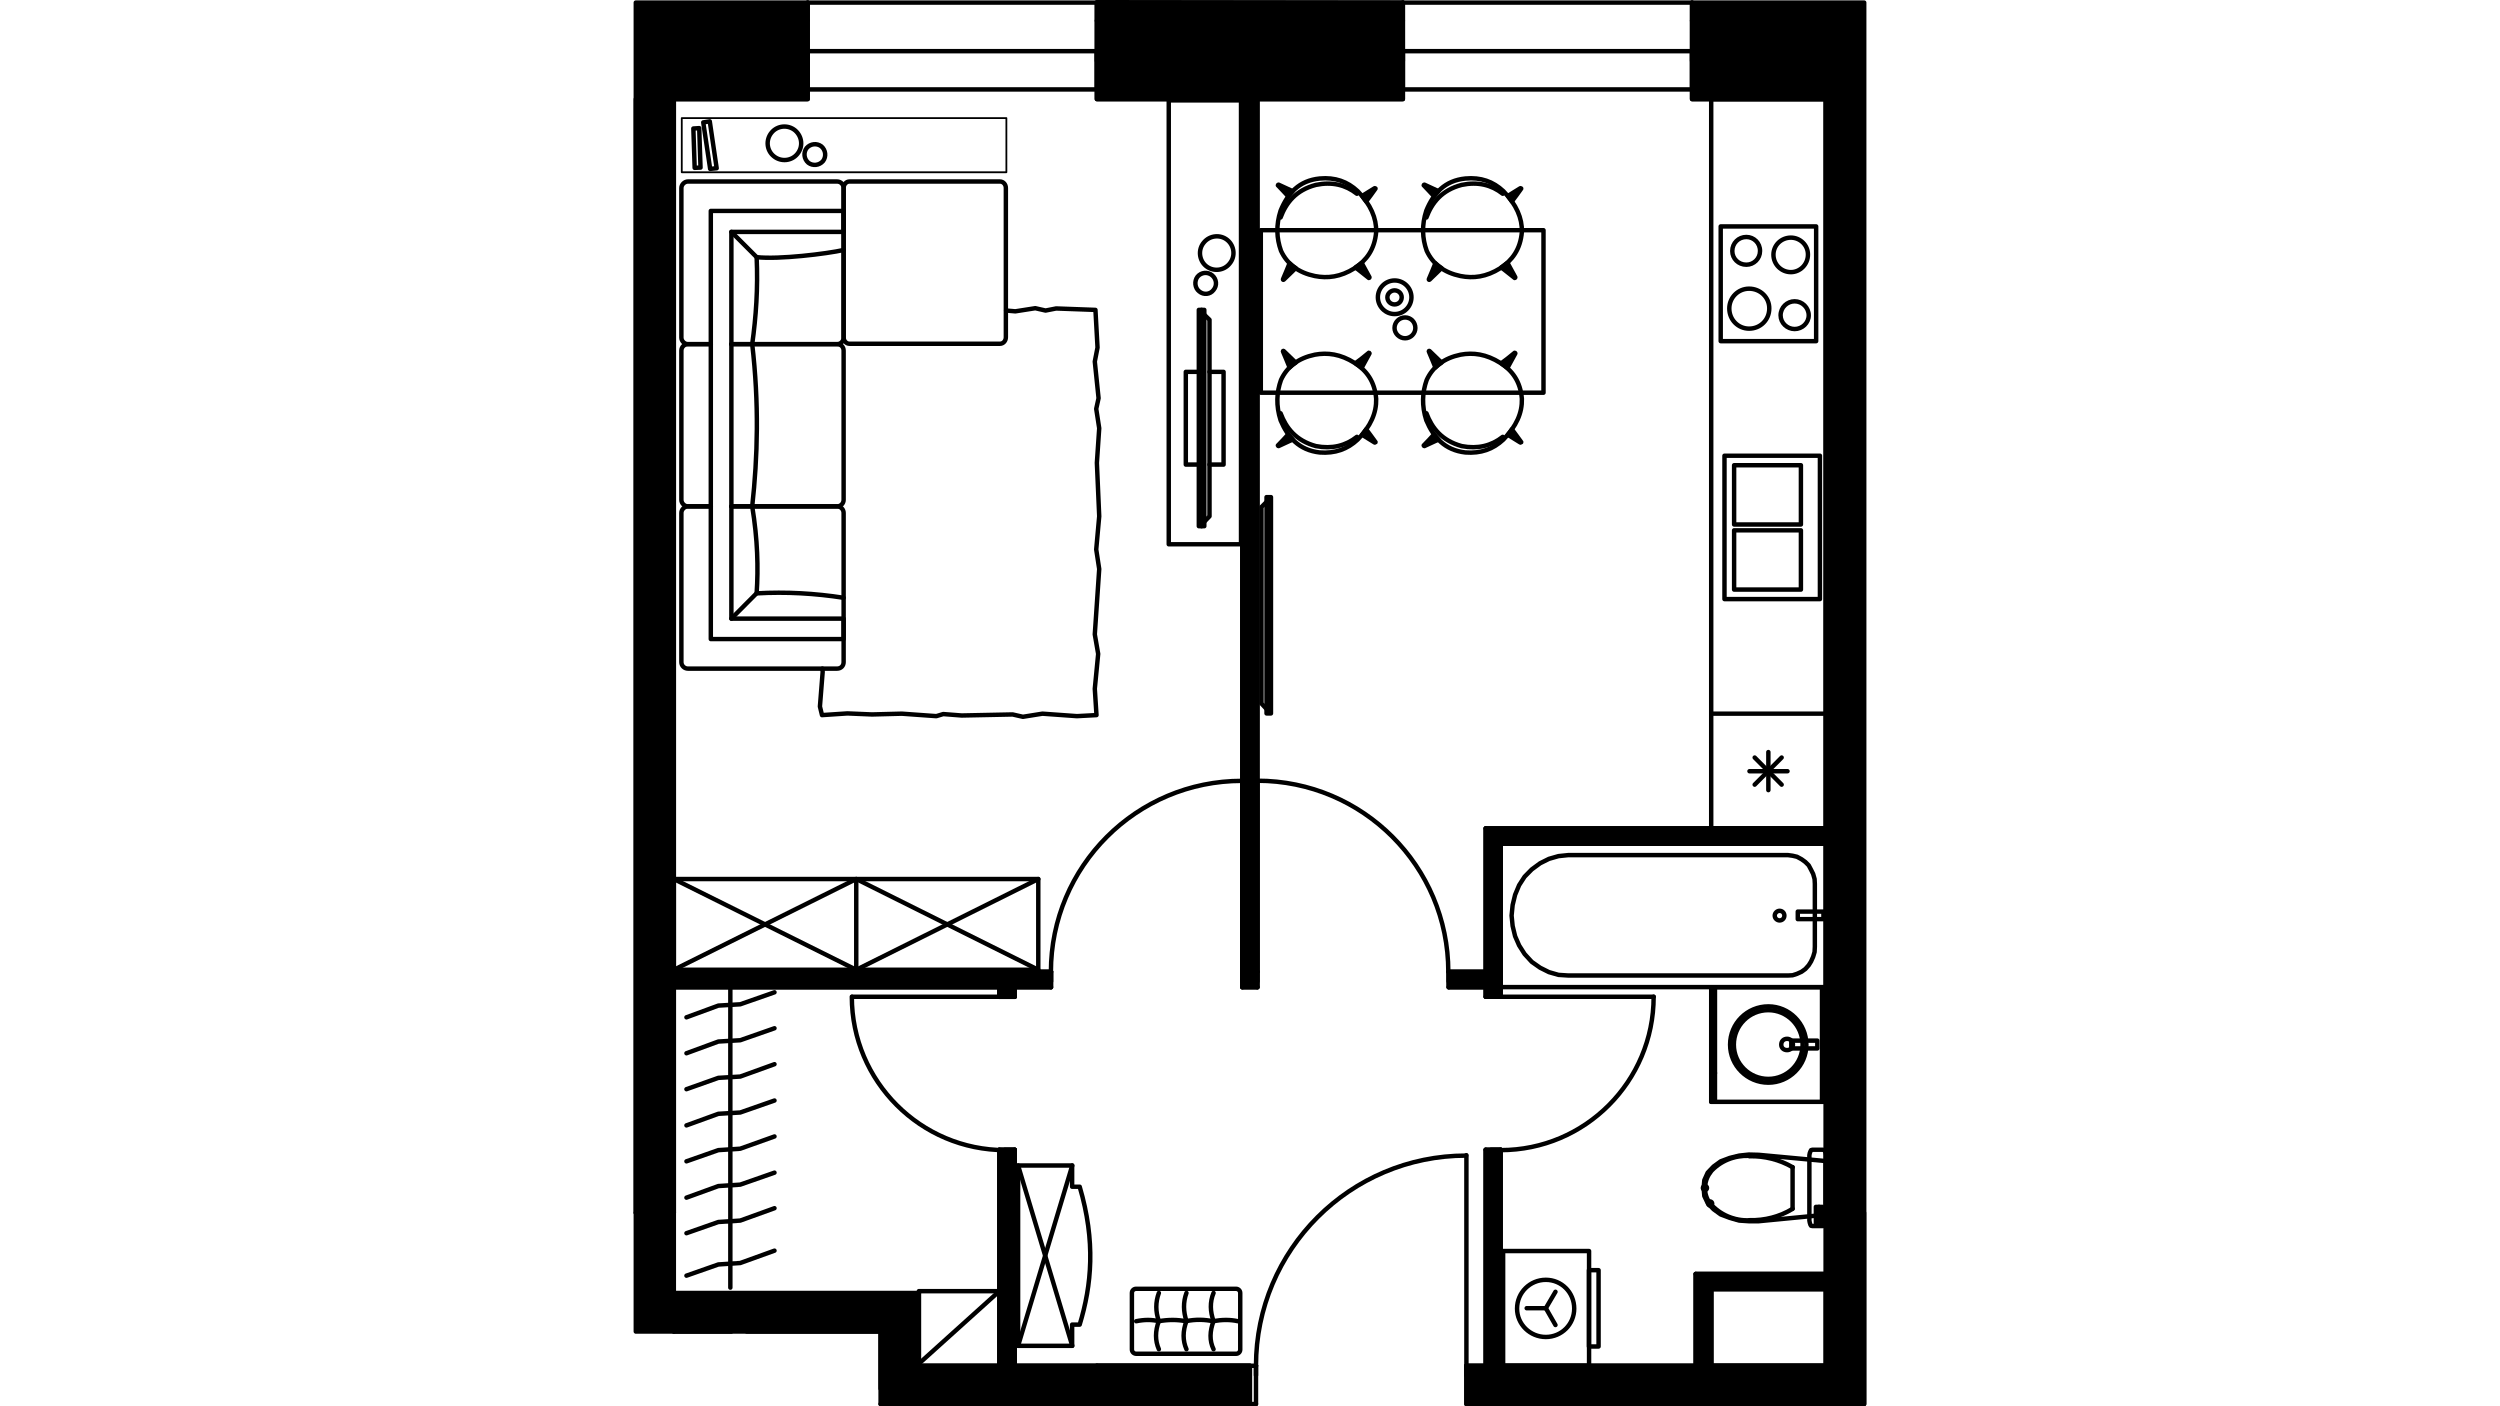 <?xml version="1.0" encoding="utf-8"?>
<!-- Generator: Adobe Illustrator 22.0.1, SVG Export Plug-In . SVG Version: 6.00 Build 0)  -->
<svg version="1.1" id="Слой_1" xmlns="http://www.w3.org/2000/svg" xmlns:xlink="http://www.w3.org/1999/xlink" x="0px" y="0px"
	 viewBox="0 0 1920 1080" style="enable-background:new 0 0 1920 1080;" xml:space="preserve">
<style type="text/css">
	.st0{fill:none;stroke:#000000;stroke-width:3.414;stroke-linecap:round;stroke-linejoin:round;stroke-miterlimit:22.926;}
	.st1{fill:none;stroke:#000000;stroke-width:3.414;stroke-linejoin:round;stroke-miterlimit:22.926;}
	.st2{fill:none;stroke:#000000;stroke-width:2.518;stroke-linecap:round;stroke-linejoin:round;stroke-miterlimit:22.926;}
	.st3{fill:none;stroke:#000000;stroke-width:1.384;stroke-linecap:round;stroke-linejoin:round;stroke-miterlimit:22.926;}
	.st4{fill:none;}
</style>
<g>
	<polygon class="st0" points="1335.7,887.5 1328.4,889.3 1321.5,891.9 1316,895.9 1311.5,900.6 1308.9,906.4 1308.4,912.4 
		1308.9,918.5 1311.5,924 1316,928.7 1321.5,932.7 1328.4,935.3 1335.7,937.4 1343.1,937.9 1350.7,937.9 1402.2,932.9 1402.2,891.7 
		1350.7,886.9 1343.1,886.7 	"/>
	<path d="M1313.4,924.3h-1.6c0,0.8,0.8,1.6,1.6,1.6c0.8,0,1.6-0.8,1.6-1.6s-0.8-1.6-1.6-1.6c-0.8,0-1.6,0.8-1.6,1.6H1313.4z"/>
	<path class="st1" d="M1313.4,924.3h-1.6c0,0.8,0.8,1.6,1.6,1.6c0.8,0,1.6-0.8,1.6-1.6s-0.8-1.6-1.6-1.6c-0.8,0-1.6,0.8-1.6,1.6
		H1313.4z"/>
	<path d="M1343.6,936.9L1343.6,936.9z"/>
	<path class="st1" d="M1343.6,936.9L1343.6,936.9z"/>
	<path d="M1376.7,928.2L1376.7,928.2z"/>
	<path class="st1" d="M1376.7,928.2L1376.7,928.2z"/>
	<polyline class="st0" points="1376.7,928.2 1376.7,912.4 1376.7,896.4 	"/>
	<path d="M1343.6,887.7L1343.6,887.7z"/>
	<path class="st1" d="M1343.6,887.7L1343.6,887.7z"/>
	<path d="M1313.4,900.4L1313.4,900.4z"/>
	<path class="st1" d="M1313.4,900.4L1313.4,900.4z"/>
	<path d="M1309.4,912.4h-1.6c0,0.8,0.8,1.6,1.6,1.6c0.8,0,1.6-0.8,1.6-1.6c0-1.1-0.8-1.6-1.6-1.6c-0.8,0-1.6,0.5-1.6,1.6H1309.4z"/>
	<path class="st1" d="M1309.4,912.4h-1.6c0,0.8,0.8,1.6,1.6,1.6c0.8,0,1.6-0.8,1.6-1.6c0-1.1-0.8-1.6-1.6-1.6
		c-0.8,0-1.6,0.5-1.6,1.6H1309.4z"/>
	<path class="st0" d="M1309.4,912.4c0,4.2,1.3,8.4,3.9,11.8"/>
	<path class="st0" d="M1313.4,924.3c7.6,8.7,18.7,13.4,30.2,12.9"/>
	<path class="st0" d="M1343.6,937.1c11.6,0.3,23.1-2.6,33.1-8.7"/>
	<path class="st0" d="M1376.7,896.4c-10-5.8-21.6-8.7-33.1-8.4"/>
	<path class="st0" d="M1343.6,887.7c-11.6-0.5-22.6,3.9-30.2,12.6"/>
	<path class="st0" d="M1313.4,900.6c-2.6,3.4-3.9,7.6-3.9,11.8"/>
	<polygon class="st0" points="1389.6,937.4 1389.9,939 1390.4,940.6 1390.9,941.4 1392,941.6 1399.9,941.6 1400.9,941.4 
		1401.7,940.6 1402,939 1402.2,937.4 1402.2,887.2 1402,885.6 1401.7,884.3 1400.9,883.3 1399.9,883 1392,883 1390.9,883.3 
		1390.4,884.3 1389.9,885.6 1389.6,887.2 	"/>
	<rect x="1394.6" y="926.9" class="st0" width="5" height="13.4"/>
	<line class="st0" x1="1397" y1="926.9" x2="1397" y2="940.3"/>
	<rect x="1152.5" y="648" class="st0" width="249.7" height="110.1"/>
	<polygon class="st0" points="1373,749.2 1376.7,749 1380.1,747.9 1383.6,746.3 1386.5,744.2 1389.1,741.3 1390.9,738.4 
		1392.5,734.8 1393.6,731.1 1393.8,727.1 1393.8,678.8 1393.6,675.1 1392.5,671.2 1390.9,668 1389.1,664.6 1386.5,662 1383.6,659.9 
		1380.1,658 1376.7,657.2 1373,656.7 1204.6,656.7 1196.9,657.5 1189.6,659.6 1182.8,663 1176.4,667.7 1170.9,673.3 1166.7,679.8 
		1163.6,687.2 1161.7,695.1 1160.9,703.2 1161.7,711.1 1163.6,719 1166.7,726.1 1170.9,732.7 1176.4,738.7 1182.8,743.2 
		1189.6,746.6 1196.9,748.7 1204.6,749.2 	"/>
	<path class="st0" d="M1366.7,699.5c-1.8,0-3.7,1.6-3.7,3.7c0,2.1,1.8,3.7,3.7,3.7c2.1,0,3.7-1.6,3.7-3.7
		C1370.4,701.1,1368.8,699.5,1366.7,699.5"/>
	<rect x="1380.7" y="700.1" class="st0" width="19.7" height="5.8"/>
	<line class="st0" x1="1314.2" y1="758.2" x2="1314.2" y2="846.2"/>
	<polyline class="st0" points="1314.2,758.2 1402.2,758.2 1402.2,846.2 1314.2,846.2 	"/>
	<line class="st0" x1="1399.3" y1="758.2" x2="1399.3" y2="846.2"/>
	<path class="st0" d="M1358.1,772.9c-16.3,0-29.4,13.1-29.4,29.4c0,16,13.1,29.2,29.4,29.2c16,0,29.2-13.1,29.2-29.2
		C1387.2,786,1374.1,772.9,1358.1,772.9"/>
	<path class="st0" d="M1358.1,775.8c-14.7,0-26.5,11.8-26.5,26.5c0,14.5,11.8,26.3,26.5,26.3c14.5,0,26.3-11.8,26.3-26.3
		C1384.4,787.6,1372.5,775.8,1358.1,775.8"/>
	<path class="st0" d="M1372.5,797.8c-2.6,0-4.5,1.8-4.5,4.5c0,2.4,1.8,4.2,4.5,4.2c2.4,0,4.5-1.8,4.5-4.2
		C1377,799.7,1374.9,797.8,1372.5,797.8"/>
	<rect x="1375.7" y="799.2" class="st0" width="20" height="6"/>
	<line class="st0" x1="1317.1" y1="758.2" x2="1317.1" y2="846.2"/>
	<line class="st0" x1="1314.2" y1="824.1" x2="1317.1" y2="824.1"/>
	<polygon class="st0" points="1314.2,548.1 1314.2,636.2 1402.2,636.2 1314.2,636.2 1314.2,76.1 1402.2,76.1 1402.2,636.2 
		1402.2,548.1 	"/>
	<rect x="1321.5" y="173.9" class="st0" width="73.3" height="88.1"/>
	<rect x="1324.4" y="350" class="st0" width="73.3" height="110.1"/>
	<line class="st0" x1="1358.1" y1="606.8" x2="1358.1" y2="577.6"/>
	<line class="st0" x1="1347.6" y1="602.6" x2="1368.3" y2="581.8"/>
	<line class="st0" x1="1343.6" y1="592.3" x2="1372.8" y2="592.3"/>
	<line class="st0" x1="1347.6" y1="581.8" x2="1368.3" y2="602.6"/>
	<rect x="1331.8" y="407.3" class="st0" width="51.3" height="45.5"/>
	<rect x="1331.8" y="357.3" class="st0" width="51.3" height="45.5"/>
	<path class="st0" d="M1378.3,231.4c-5.8,0-10.8,4.7-10.8,10.8c0,5.8,5,10.5,10.8,10.5s10.8-4.7,10.8-10.5
		C1389.1,236.2,1384.1,231.4,1378.3,231.4"/>
	<path class="st0" d="M1343.3,221.7c-8.4,0-15.2,6.8-15.2,15.2c0,8.7,6.8,15.5,15.2,15.5c8.7,0,15.5-6.8,15.5-15.5
		C1358.9,228.5,1352,221.7,1343.3,221.7"/>
	<path class="st0" d="M1375.4,182.5c-7.4,0-13.4,5.8-13.4,13.1c0,7.4,6,13.4,13.4,13.4c7.1,0,13.1-6,13.1-13.4
		C1388.6,188.3,1382.5,182.5,1375.4,182.5"/>
	<path class="st0" d="M1341.2,182c-6,0-10.8,4.7-10.8,10.8c0,5.8,4.7,10.5,10.8,10.5c5.8,0,10.5-4.7,10.5-10.5
		C1351.8,186.7,1347,182,1341.2,182"/>
	<rect x="1154.4" y="960.8" class="st0" width="66" height="88.1"/>
	<rect x="1220.3" y="975.5" class="st0" width="7.4" height="58.6"/>
	<polyline class="st0" points="1194.6,992.1 1187.2,1004.7 1172.5,1004.7 	"/>
	<line class="st0" x1="1187.2" y1="1004.7" x2="1194.6" y2="1017.6"/>
	<path class="st0" d="M1187.2,982.9c-12.1,0-22.1,9.7-22.1,22.1c0,12.1,10,21.8,22.1,21.8s21.8-9.7,21.8-21.8
		C1209,992.6,1199.3,982.9,1187.2,982.9"/>
	<path class="st0" d="M620.3,39.3V15.9V39.3z"/>
	<path class="st0" d="M842.4,39.3V15.9V39.3z"/>
	<path class="st0" d="M620.3,15.9V2V15.9z"/>
	<path class="st0" d="M842.4,15.9V2V15.9z"/>
	<polyline class="st0" points="620.3,39.3 620.3,46.7 620.3,68.7 	"/>
	<polyline class="st0" points="842.4,39.3 842.4,46.7 842.4,68.7 	"/>
	<line class="st0" x1="606.4" y1="39.3" x2="620.3" y2="39.3"/>
	<line class="st0" x1="606.4" y1="15.9" x2="606.4" y2="39.3"/>
	<line class="st0" x1="856.3" y1="39.3" x2="842.4" y2="39.3"/>
	<line class="st0" x1="856.3" y1="15.9" x2="856.3" y2="39.3"/>
	<path class="st0" d="M1077.4,39.3V15.9V39.3z"/>
	<path class="st0" d="M1299.5,39.3V15.9V39.3z"/>
	<path class="st0" d="M1077.4,15.9V2V15.9z"/>
	<path class="st0" d="M1299.5,15.9V2V15.9z"/>
	<polyline class="st0" points="1077.4,39.3 1077.4,46.7 1077.4,68.7 	"/>
	<polyline class="st0" points="1299.5,39.3 1299.5,46.7 1299.5,68.7 	"/>
	<line class="st0" x1="1063.4" y1="39.3" x2="1077.4" y2="39.3"/>
	<line class="st0" x1="1063.4" y1="15.9" x2="1063.4" y2="39.3"/>
	<line class="st0" x1="1313.4" y1="39.3" x2="1299.5" y2="39.3"/>
	<line class="st0" x1="1313.4" y1="15.9" x2="1313.4" y2="39.3"/>
	<line class="st2" x1="1431.7" y1="2" x2="1299.5" y2="2"/>
	<line class="st0" x1="1077.4" y1="2" x2="842.4" y2="2"/>
	<line class="st2" x1="620.3" y1="2" x2="488.3" y2="2"/>
	<line class="st0" x1="842.4" y1="2" x2="620.3" y2="2"/>
	<line class="st0" x1="842.4" y1="68.7" x2="620.3" y2="68.7"/>
	<polyline class="st0" points="842.4,39.3 731.5,39.3 620.3,39.3 	"/>
	<line class="st0" x1="842.4" y1="39.3" x2="842.4" y2="46.7"/>
	<line class="st0" x1="620.3" y1="39.3" x2="620.3" y2="46.7"/>
	<line class="st0" x1="1299.5" y1="2" x2="1077.4" y2="2"/>
	<line class="st0" x1="1299.5" y1="68.7" x2="1077.4" y2="68.7"/>
	<polyline class="st0" points="1299.5,39.3 1188.3,39.3 1077.4,39.3 	"/>
	<line class="st0" x1="1299.5" y1="39.3" x2="1299.5" y2="46.7"/>
	<line class="st0" x1="1077.4" y1="39.3" x2="1077.4" y2="46.7"/>
	<polyline class="st0" points="1126.2,1048.9 1126.2,1056.2 1126.2,1078.3 	"/>
	<polyline class="st0" points="964.6,1048.9 964.6,1056.2 964.6,1078.3 	"/>
	<line class="st0" x1="676.3" y1="1078.3" x2="964.6" y2="1078.3"/>
	<line class="st0" x1="1402.2" y1="1048.9" x2="1126.2" y2="1048.9"/>
	<line class="st0" x1="964.6" y1="1048.9" x2="705.7" y2="1048.9"/>
	<path class="st0" d="M1126,887.5c-89.1,0-161.4,72.3-161.4,161.4"/>
	<line class="st0" x1="1126.2" y1="1048.9" x2="1126.2" y2="887.2"/>
	<line class="st0" x1="964.6" y1="1048.9" x2="964.6" y2="1056.2"/>
	<line class="st0" x1="1126.2" y1="1048.9" x2="1126.2" y2="1056.2"/>
	<line class="st2" x1="561.7" y1="1022.6" x2="517.5" y2="1022.6"/>
	<line class="st0" x1="954.1" y1="76.1" x2="954.1" y2="746.3"/>
	<line class="st0" x1="965.7" y1="746.3" x2="965.7" y2="76.1"/>
	<polyline class="st0" points="1152.5,765.5 1145.2,765.5 1141,765.5 	"/>
	<polyline class="st0" points="1152.5,883 1145.2,883 1141,883 	"/>
	<line class="st0" x1="1152.5" y1="1048.9" x2="1152.5" y2="883"/>
	<line class="st0" x1="1152.5" y1="765.5" x2="1152.5" y2="648"/>
	<line class="st0" x1="1141" y1="636.2" x2="1141" y2="746.3"/>
	<line class="st0" x1="1141" y1="758.2" x2="1141" y2="765.5"/>
	<polyline class="st0" points="1141,883 1141,1048.9 1152.5,1048.9 	"/>
	<path class="st0" d="M1152.5,883.3c64.9,0,117.5-52.8,117.5-117.8"/>
	<line class="st0" x1="1152.5" y1="765.5" x2="1270" y2="765.5"/>
	<line class="st0" x1="1152.5" y1="883" x2="1145.2" y2="883"/>
	<line class="st0" x1="1152.5" y1="765.5" x2="1145.2" y2="765.5"/>
	<line class="st0" x1="1402.2" y1="978.4" x2="1302.3" y2="978.4"/>
	<polyline class="st0" points="1314.2,990 1402.2,990 1402.2,978.4 	"/>
	<polyline class="st0" points="1152.5,648 1402.2,648 1402.2,636.2 1141,636.2 	"/>
	<polyline class="st0" points="965.7,746.3 965.7,753.7 965.7,758.2 	"/>
	<polyline class="st0" points="1112.6,746.3 1112.6,753.7 1112.6,758.2 	"/>
	<polyline class="st0" points="954.1,746.3 954.1,753.7 954.1,758.2 	"/>
	<polyline class="st0" points="807.2,746.3 807.2,753.7 807.2,758.2 	"/>
	<line class="st0" x1="517.5" y1="758.2" x2="767.5" y2="758.2"/>
	<line class="st0" x1="779.3" y1="758.2" x2="807.2" y2="758.2"/>
	<line class="st0" x1="954.1" y1="758.2" x2="965.7" y2="758.2"/>
	<line class="st0" x1="1112.6" y1="758.2" x2="1141" y2="758.2"/>
	<line class="st0" x1="1141" y1="746.3" x2="1112.6" y2="746.3"/>
	<polyline class="st0" points="807.2,746.3 517.5,746.3 517.5,758.2 	"/>
	<path class="st0" d="M1112.3,746.3c0-81-65.7-146.7-146.7-146.7"/>
	<line class="st0" x1="965.7" y1="746.3" x2="965.7" y2="599.7"/>
	<line class="st0" x1="1112.6" y1="746.3" x2="1112.6" y2="753.7"/>
	<line class="st0" x1="965.7" y1="746.3" x2="965.7" y2="753.7"/>
	<path class="st0" d="M953.8,599.7c-81,0-146.7,65.7-146.7,146.7"/>
	<line class="st0" x1="954.1" y1="746.3" x2="954.1" y2="599.7"/>
	<line class="st0" x1="807.2" y1="746.3" x2="807.2" y2="753.7"/>
	<line class="st0" x1="954.1" y1="746.3" x2="954.1" y2="753.7"/>
	<polyline class="st0" points="779.3,765.5 771.9,765.5 767.5,765.5 	"/>
	<polyline class="st0" points="779.3,883 771.9,883 767.5,883 	"/>
	<line class="st0" x1="767.5" y1="758.2" x2="767.5" y2="765.5"/>
	<polyline class="st0" points="767.5,883 767.5,1048.9 779.3,1048.9 779.3,883 	"/>
	<line class="st0" x1="779.3" y1="765.5" x2="779.3" y2="758.2"/>
	<path class="st0" d="M654.2,765.5c0,64.9,52.8,117.8,117.8,117.8"/>
	<line class="st0" x1="771.9" y1="765.5" x2="654.5" y2="765.5"/>
	<line class="st0" x1="779.3" y1="883" x2="771.9" y2="883"/>
	<line class="st0" x1="779.3" y1="765.5" x2="771.9" y2="765.5"/>
	<line class="st0" x1="1402.2" y1="76.1" x2="1402.2" y2="931.4"/>
	<line class="st0" x1="517.5" y1="931.4" x2="517.5" y2="76.1"/>
	<polyline class="st0" points="488.3,76.1 488.3,931.4 517.5,931.4 	"/>
	<line class="st0" x1="517.5" y1="1022.6" x2="561.7" y2="1022.6"/>
	<line class="st0" x1="573.5" y1="1022.6" x2="676.3" y2="1022.6"/>
	<line class="st0" x1="705.7" y1="993.1" x2="517.5" y2="993.1"/>
	<line class="st0" x1="705.7" y1="1048.9" x2="705.7" y2="993.1"/>
	<line class="st0" x1="676.3" y1="1022.6" x2="676.3" y2="1066.5"/>
	<polyline class="st0" points="517.5,76.1 620.3,76.1 620.3,39.3 606.4,39.3 	"/>
	<path class="st0" d="M856.3,39.3h-13.9v36.8 M842.4,76.1h235V39.3h-13.9"/>
	<path class="st0" d="M1313.4,39.3h-13.9v36.8 M1299.5,76.1h102.8"/>
	<rect x="1402.2" y="931.4" class="st0" width="29.4" height="146.9"/>
	<rect x="842.4" y="1048.9" class="st0" width="117.5" height="29.4"/>
	<polyline class="st2" points="517.5,1022.6 517.5,931.4 488.3,931.4 488.3,1022.6 	"/>
	<line class="st0" x1="1314.2" y1="1048.9" x2="1314.2" y2="990"/>
	<polyline class="st0" points="1302.3,978.4 1302.3,1048.9 1314.2,1048.9 	"/>
	<rect x="1314.2" y="990" class="st0" width="88.1" height="58.9"/>
	<polygon points="488.3,2 488.3,746.3 488.3,758.2 488.3,931.4 517.5,931.4 517.5,758.2 517.5,746.3 517.5,76.1 620.3,76.1 
		620.3,68.7 620.3,39.3 620.3,15.9 620.3,2 	"/>
	<polygon class="st0" points="488.3,2 488.3,746.3 488.3,758.2 488.3,931.4 517.5,931.4 517.5,758.2 517.5,746.3 517.5,76.1 
		620.3,76.1 620.3,68.7 620.3,39.3 620.3,15.9 620.3,2 	"/>
	<polygon points="842.4,39.3 842.4,68.7 842.4,76.1 954.1,76.1 965.7,76.1 1077.4,76.1 1077.4,68.7 1077.4,39.3 1077.4,15.9 
		1077.4,2 842.4,1.7 842.4,15.9 	"/>
	<polygon class="st0" points="842.4,39.3 842.4,68.7 842.4,76.1 954.1,76.1 965.7,76.1 1077.4,76.1 1077.4,68.7 1077.4,39.3 
		1077.4,15.9 1077.4,2 842.4,1.7 842.4,15.9 	"/>
	<path d="M1299.5,39.3v29.4v7.4h14.7h88.1c0,324.3,0,648.4,0,972.8v29.4h29.4v-29.4c0-349,0-698.1,0-1046.9h-132.2v13.9V39.3z"/>
	<path class="st0" d="M1299.5,39.3v29.4v7.4h14.7h88.1c0,324.3,0,648.4,0,972.8v29.4h29.4v-29.4c0-349,0-698.1,0-1046.9h-132.2v13.9
		V39.3z"/>
	<polygon points="1126.2,1078.3 1402.2,1078.3 1402.2,1048.9 1314.2,1048.9 1302.3,1048.9 1220.3,1048.9 1154.4,1048.9 
		1152.5,1048.9 1141,1048.9 1126.2,1048.9 1126.2,1056.2 	"/>
	<polygon class="st0" points="1126.2,1078.3 1402.2,1078.3 1402.2,1048.9 1314.2,1048.9 1302.3,1048.9 1220.3,1048.9 1154.4,1048.9 
		1152.5,1048.9 1141,1048.9 1126.2,1048.9 1126.2,1056.2 	"/>
	<polygon points="1152.5,1048.9 1152.5,883.3 1152.5,883 1145.2,883 1141,883 1141,1048.9 	"/>
	<polygon class="st0" points="1152.5,1048.9 1152.5,883.3 1152.5,883 1145.2,883 1141,883 1141,1048.9 	"/>
	<polygon points="1302.3,978.4 1302.3,1048.9 1314.2,1048.9 1314.2,990 1402.2,990 1402.2,978.4 	"/>
	<polygon class="st0" points="1302.3,978.4 1302.3,1048.9 1314.2,1048.9 1314.2,990 1402.2,990 1402.2,978.4 	"/>
	<polygon points="1152.5,648 1402.2,648 1402.2,636.2 1314.2,636.2 1141,636.2 1141,746.3 1112.6,746.3 1112.6,753.7 1112.6,758.2 
		1141,758.2 1141,765.5 1145.2,765.5 1152.5,765.5 1152.5,758.2 	"/>
	<polygon class="st0" points="1152.5,648 1402.2,648 1402.2,636.2 1314.2,636.2 1141,636.2 1141,746.3 1112.6,746.3 1112.6,753.7 
		1112.6,758.2 1141,758.2 1141,765.5 1145.2,765.5 1152.5,765.5 1152.5,758.2 	"/>
	<polygon points="965.7,746.3 965.7,599.7 965.7,76.1 954.1,76.1 954.1,746.3 954.1,753.7 954.1,758.2 965.7,758.2 965.7,753.7 	"/>
	<polygon class="st0" points="965.7,746.3 965.7,599.7 965.7,76.1 954.1,76.1 954.1,746.3 954.1,753.7 954.1,758.2 965.7,758.2 
		965.7,753.7 	"/>
	<rect x="842.4" y="1048.9" width="117.5" height="29.4"/>
	<rect x="842.4" y="1048.9" class="st0" width="117.5" height="29.4"/>
	<polygon points="488.3,931.4 488.3,993.1 488.3,1022.6 517.5,1022.6 517.5,993.1 517.5,931.4 	"/>
	<polygon class="st0" points="488.3,931.4 488.3,993.1 488.3,1022.6 517.5,1022.6 517.5,993.1 517.5,931.4 	"/>
	<polygon points="676.3,1078.3 842.4,1078.3 842.4,1048.9 779.3,1048.9 767.5,1048.9 705.7,1048.9 705.7,993.1 517.5,993.1 
		517.5,1022.6 573.5,1022.6 676.3,1022.6 	"/>
	<polygon class="st0" points="676.3,1078.3 842.4,1078.3 842.4,1048.9 779.3,1048.9 767.5,1048.9 705.7,1048.9 705.7,993.1 
		517.5,993.1 517.5,1022.6 573.5,1022.6 676.3,1022.6 	"/>
	<polygon points="767.5,883 767.5,1048.9 779.3,1048.9 779.3,883 771.9,883 	"/>
	<polygon class="st0" points="767.5,883 767.5,1048.9 779.3,1048.9 779.3,883 771.9,883 	"/>
	<rect x="517.5" y="746.3" width="289.6" height="11.9"/>
	<rect x="517.5" y="746.3" class="st0" width="289.6" height="11.9"/>
	<rect x="767.5" y="758.2" width="11.7" height="7.4"/>
	<rect x="767.5" y="758.2" class="st0" width="11.7" height="7.4"/>
	<path class="st0" d="M652.3,139.4H768c2.5,0,4.5,2.2,4.5,5V259c0,2.8-2,5-4.5,5H652.4c-2.5,0-4.5-2.2-4.5-5V144.4
		C647.9,141.7,649.9,139.4,652.3,139.4L652.3,139.4z"/>
	<path class="st0" d="M545.9,264.3h-17.6c-2.6,0-5-2.4-5-5V144.4c0-2.6,2.4-5,5-5h114.6c2.9,0,5,2.4,5,5v114.9c0,2.6-2.1,5-5,5
		h-81.2"/>
	<path class="st0" d="M545.9,388.9h-17.6c-2.6,0-5-2.4-5-5V269.3c0-2.9,2.4-5,5-5h17.6 M561.7,264.3h81.2c2.9,0,5,2.1,5,5v114.6
		c0,2.6-2.1,5-5,5h-81.2"/>
	<path class="st0" d="M561.7,388.9h81.2c2.9,0,5,2.4,5,5v114.6c0,2.9-2.1,5-5,5H528.3c-2.6,0-5-2.1-5-5V393.9c0-2.6,2.4-5,5-5h17.6"
		/>
	<polygon class="st0" points="647.9,162 545.9,162 545.9,490.8 647.9,490.8 647.9,475.1 561.7,475.1 561.7,178.1 647.9,178.1 	"/>
	<path class="st0" d="M647.9,192c-12.9,2.9-49.7,7.4-66.8,5.5c1.1,23.9-0.5,46-3.4,66.8c5.3,45.7,4.2,86.5,0,124.6
		c4.2,25.5,4.7,47.3,3.4,66.8c22.6-1.3,44.9,0,66.8,3.4"/>
	<line class="st0" x1="581.1" y1="197.5" x2="561.7" y2="178.1"/>
	<line class="st0" x1="581.1" y1="455.6" x2="561.7" y2="475.1"/>
	<polyline class="st0" points="772.7,238.5 779.8,239.1 795.1,236.7 803,238.5 811.1,236.9 841.3,238 842.9,266.9 840.8,277.7 
		843.7,305.8 841.9,314 844.2,328.9 842.4,355.5 844.2,396.5 841.9,422 844.2,437 840.8,487.2 843.4,502.2 840.8,529 842.1,549.2 
		827.1,550 800.6,548.1 785.6,550.5 777.7,548.7 738.6,549.5 724.4,548.4 719.1,550 692.6,548.1 669.7,548.7 650.8,547.9 
		631.3,549.2 629.7,542.6 631.8,516.1 631.6,513.5 	"/>
	<rect x="523.6" y="90.7" class="st3" width="249.3" height="41.6"/>
	<polygon class="st0" points="540.1,94 545.4,129.7 550.4,129.2 545.1,93.2 	"/>
	<polygon class="st0" points="537,98.4 538,128.7 533.5,128.9 532.5,98.7 	"/>
	<path class="st0" d="M620.8,125c3.4,2.6,8.4,2.1,11.3-1.3c2.6-3.4,2.1-8.4-1.3-11.3c-3.4-2.6-8.4-2.1-11.3,1.3
		C616.9,117.1,617.4,122.1,620.8,125"/>
	<path class="st0" d="M594.3,120c5.5,4.5,13.7,3.7,18.1-1.8c4.5-5.5,3.7-13.4-1.8-18.1c-5.5-4.5-13.7-3.7-18.1,1.8
		C588,107.4,588.7,115.5,594.3,120"/>
	<rect x="897.6" y="77.1" class="st0" width="55.5" height="340.9"/>
	<path class="st0" d="M919.7,212.5c-2.6,3.4-2.1,8.7,1.3,11.3c3.4,2.9,8.4,2.4,11-1.1c2.9-3.4,2.4-8.4-1.1-11.3
		C927.5,208.6,922.5,209.1,919.7,212.5"/>
	<path class="st0" d="M924.6,186.2c-4.7,5.5-3.7,13.7,1.6,18.1c5.5,4.5,13.7,3.7,18.1-1.8c4.7-5.5,3.7-13.7-1.6-18.1
		C937.3,179.9,929.1,180.7,924.6,186.2"/>
	<path class="st0" d="M920.7,356.8h-10v-71.2h10 M928.9,285.6h10.8v71.2h-10.8"/>
	<rect x="920.7" y="238" width="4.2" height="166.1"/>
	<rect x="920.7" y="238" class="st0" width="4.2" height="166.1"/>
	<polyline class="st0" points="924.9,241.7 928.9,245.6 928.9,396.5 924.9,400.7 	"/>
	<line class="st0" x1="922.8" y1="238" x2="922.8" y2="404.1"/>
	<path class="st0" d="M1065.5,228.3c0,3.2,2.6,5.5,5.5,5.5c3.2,0,5.5-2.4,5.5-5.5c0-2.9-2.4-5.3-5.5-5.3
		C1068.2,223,1065.5,225.4,1065.5,228.3"/>
	<path class="st0" d="M1071,251.9c0,4.2,3.7,7.9,8.1,7.9s7.9-3.7,7.9-7.9c0-4.5-3.4-8.1-7.9-8.1S1071,247.5,1071,251.9"/>
	<path class="st0" d="M1058.2,228.3c0,7.1,5.8,12.9,12.9,12.9s12.9-5.8,12.9-12.9s-5.8-12.9-12.9-12.9S1058.2,221.2,1058.2,228.3"/>
	<rect x="968.3" y="176.8" class="st0" width="217.1" height="124.8"/>
	<path class="st0" d="M1042.7,337.6c10-10.3,14.5-20.5,14.2-31.3c-1.1-13.4-7.4-21.8-16.6-27.6c-10.8-6.8-20.8-8.1-30.5-6.3
		c-12.6,2.6-21.3,9.2-26,19.4c-3.4,9.5-3.9,19.7-0.3,31c5.5,13.1,14.2,22.9,30,24.7C1025.3,348.4,1034.8,345,1042.7,337.6
		L1042.7,337.6z"/>
	<path class="st0" d="M983.5,317.4c4.2,11.3,11.8,21,27.1,25.2c12.4,2.4,22.9-0.3,31.5-7.1"/>
	<path d="M1046.1,333.9c3.4,2.1,6.3,3.9,9.7,6c0.5,0,0.8-0.3,0.5-0.5c-2.4-3.2-4.7-6.6-7.1-9.7
		C1048.2,331.3,1047.1,332.6,1046.1,333.9z"/>
	<path class="st0" d="M1046.1,333.9c3.4,2.1,6.3,3.9,9.7,6c0.5,0,0.8-0.3,0.5-0.5c-2.4-3.2-4.7-6.6-7.1-9.7
		C1048.2,331.3,1047.1,332.6,1046.1,333.9z"/>
	<path d="M1045.8,282.4c2.1-3.9,3.9-7.1,6-11c0-0.3-0.3-0.5-0.5-0.5c-3.4,2.9-6.8,5.5-10.3,8.1
		C1042.7,280.1,1044.2,281.4,1045.8,282.4z"/>
	<path class="st0" d="M1045.8,282.4c2.1-3.9,3.9-7.1,6-11c0-0.3-0.3-0.5-0.5-0.5c-3.4,2.9-6.8,5.5-10.3,8.1
		C1042.7,280.1,1044.2,281.4,1045.8,282.4z"/>
	<path d="M995.1,278.5c-3.2-3.2-6-5.8-9.2-8.9c-0.3-0.3-0.8,0-0.5,0.5c1.6,3.9,3.4,7.9,5,12.1C991.9,280.8,993.5,279.5,995.1,278.5z
		"/>
	<path class="st0" d="M995.1,278.5c-3.2-3.2-6-5.8-9.2-8.9c-0.3-0.3-0.8,0-0.5,0.5c1.6,3.9,3.4,7.9,5,12.1
		C991.9,280.8,993.5,279.5,995.1,278.5z"/>
	<path d="M989.3,333.7c-2.6,2.9-5,5.5-7.9,8.4c0,0.3,0.3,0.5,0.5,0.5c3.7-1.6,7.1-3.4,10.8-5C991.7,336.3,990.4,335,989.3,333.7z"/>
	<path class="st0" d="M989.3,333.7c-2.6,2.9-5,5.5-7.9,8.4c0,0.3,0.3,0.5,0.5,0.5c3.7-1.6,7.1-3.4,10.8-5
		C991.7,336.3,990.4,335,989.3,333.7z"/>
	<path class="st0" d="M1154.6,337.6c10-10.3,14.5-20.5,14.2-31.3c-1.1-13.4-7.4-21.8-16.6-27.6c-10.8-6.8-20.8-8.1-30.5-6.3
		c-12.6,2.6-21.3,9.2-26,19.4c-3.4,9.5-3.9,19.7-0.3,31c5.5,13.1,14.2,22.9,30,24.7C1137.3,348.4,1146.7,345,1154.6,337.6
		L1154.6,337.6z"/>
	<path class="st0" d="M1095.5,317.4c4.2,11.3,11.8,21,27.1,25.2c12.4,2.4,22.9-0.3,31.5-7.1"/>
	<path d="M1158,333.9c3.4,2.1,6.3,3.9,9.7,6c0.5,0,0.8-0.3,0.5-0.5c-2.4-3.2-4.7-6.6-7.1-9.7C1160.2,331.3,1159.1,332.6,1158,333.9z
		"/>
	<path class="st0" d="M1158,333.9c3.4,2.1,6.3,3.9,9.7,6c0.5,0,0.8-0.3,0.5-0.5c-2.4-3.2-4.7-6.6-7.1-9.7
		C1160.2,331.3,1159.1,332.6,1158,333.9z"/>
	<path d="M1157.8,282.4c2.1-3.9,3.9-7.1,6-11c0-0.3-0.3-0.5-0.5-0.5c-3.4,2.9-6.8,5.5-10.3,8.1
		C1154.6,280.1,1155.9,281.4,1157.8,282.4z"/>
	<path class="st0" d="M1157.8,282.4c2.1-3.9,3.9-7.1,6-11c0-0.3-0.3-0.5-0.5-0.5c-3.4,2.9-6.8,5.5-10.3,8.1
		C1154.6,280.1,1155.9,281.4,1157.8,282.4z"/>
	<path d="M1107.1,278.5c-3.2-3.2-6-5.8-9.2-8.9c-0.3-0.3-0.8,0-0.5,0.5c1.6,3.9,3.4,7.9,5,12.1
		C1103.9,280.8,1105.5,279.5,1107.1,278.5z"/>
	<path class="st0" d="M1107.1,278.5c-3.2-3.2-6-5.8-9.2-8.9c-0.3-0.3-0.8,0-0.5,0.5c1.6,3.9,3.4,7.9,5,12.1
		C1103.9,280.8,1105.5,279.5,1107.1,278.5z"/>
	<path d="M1101.3,333.7c-2.6,2.9-5,5.5-7.9,8.4c0,0.3,0.3,0.5,0.5,0.5c3.7-1.6,7.1-3.4,10.8-5C1103.6,336.3,1102.3,335,1101.3,333.7
		z"/>
	<path class="st0" d="M1101.3,333.7c-2.6,2.9-5,5.5-7.9,8.4c0,0.3,0.3,0.5,0.5,0.5c3.7-1.6,7.1-3.4,10.8-5
		C1103.6,336.3,1102.3,335,1101.3,333.7z"/>
	<path class="st0" d="M1042.7,146.8c10,10.3,14.5,20.8,14.2,31.3c-1.1,13.4-7.4,21.8-16.6,27.9c-10.8,6.8-20.8,7.9-30.5,6
		c-12.6-2.6-21.3-9.2-26-19.4c-3.4-9.5-3.9-19.7-0.3-30.8c5.5-13.4,14.2-23.1,30-24.7C1025.3,136,1034.8,139.4,1042.7,146.8
		L1042.7,146.8z"/>
	<path class="st0" d="M983.5,167c4.2-11.3,11.8-21,27.1-25c12.4-2.6,22.9,0,31.5,6.8"/>
	<path d="M1046.1,150.5c3.4-2.1,6.3-3.9,9.7-6c0.5,0,0.8,0.3,0.5,0.5c-2.4,3.4-4.7,6.6-7.1,9.7
		C1048.2,153.4,1047.1,151.8,1046.1,150.5z"/>
	<path class="st0" d="M1046.1,150.5c3.4-2.1,6.3-3.9,9.7-6c0.5,0,0.8,0.3,0.5,0.5c-2.4,3.4-4.7,6.6-7.1,9.7
		C1048.2,153.4,1047.1,151.8,1046.1,150.5z"/>
	<path d="M1045.8,202c2.1,3.9,3.9,7.1,6,11c0,0.3-0.3,0.5-0.5,0.5c-3.4-2.6-6.8-5.5-10.3-8.1C1042.7,204.4,1044.2,203,1045.8,202z"
		/>
	<path class="st0" d="M1045.8,202c2.1,3.9,3.9,7.1,6,11c0,0.3-0.3,0.5-0.5,0.5c-3.4-2.6-6.8-5.5-10.3-8.1
		C1042.7,204.4,1044.2,203,1045.8,202z"/>
	<path d="M995.1,205.9c-3.2,3.2-6,5.8-9.2,8.9c-0.3,0.3-0.8,0-0.5-0.5c1.6-3.9,3.4-7.9,5-12.1C991.9,203.6,993.5,204.9,995.1,205.9z
		"/>
	<path class="st0" d="M995.1,205.9c-3.2,3.2-6,5.8-9.2,8.9c-0.3,0.3-0.8,0-0.5-0.5c1.6-3.9,3.4-7.9,5-12.1
		C991.9,203.6,993.5,204.9,995.1,205.9z"/>
	<path d="M989.3,150.7c-2.6-2.9-5-5.3-7.9-8.4c0-0.3,0.3-0.5,0.5-0.5c3.7,1.6,7.1,3.4,10.8,5C991.7,148.1,990.4,149.4,989.3,150.7z"
		/>
	<path class="st0" d="M989.3,150.7c-2.6-2.9-5-5.3-7.9-8.4c0-0.3,0.3-0.5,0.5-0.5c3.7,1.6,7.1,3.4,10.8,5
		C991.7,148.1,990.4,149.4,989.3,150.7z"/>
	<path class="st0" d="M1154.6,146.8c10,10.3,14.5,20.8,14.2,31.3c-1.1,13.4-7.4,21.8-16.6,27.9c-10.8,6.8-20.8,7.9-30.5,6
		c-12.6-2.6-21.3-9.2-26-19.4c-3.4-9.5-3.9-19.7-0.3-30.8c5.5-13.4,14.2-23.1,30-24.7C1137.3,136,1146.7,139.4,1154.6,146.8
		L1154.6,146.8z"/>
	<path class="st0" d="M1095.5,167c4.2-11.3,11.8-21,27.1-25c12.4-2.6,22.9,0,31.5,6.8"/>
	<path d="M1158,150.5c3.4-2.1,6.3-3.9,9.7-6c0.5,0,0.8,0.3,0.5,0.5c-2.4,3.4-4.7,6.6-7.1,9.7C1160.2,153.4,1159.1,151.8,1158,150.5z
		"/>
	<path class="st0" d="M1158,150.5c3.4-2.1,6.3-3.9,9.7-6c0.5,0,0.8,0.3,0.5,0.5c-2.4,3.4-4.7,6.6-7.1,9.7
		C1160.2,153.4,1159.1,151.8,1158,150.5z"/>
	<path d="M1157.8,202c2.1,3.9,3.9,7.1,6,11c0,0.3-0.3,0.5-0.5,0.5c-3.4-2.6-6.8-5.5-10.3-8.1C1154.6,204.4,1155.9,203,1157.8,202z"
		/>
	<path class="st0" d="M1157.8,202c2.1,3.9,3.9,7.1,6,11c0,0.3-0.3,0.5-0.5,0.5c-3.4-2.6-6.8-5.5-10.3-8.1
		C1154.6,204.4,1155.9,203,1157.8,202z"/>
	<path d="M1107.1,205.9c-3.2,3.2-6,5.8-9.2,8.9c-0.3,0.3-0.8,0-0.5-0.5c1.6-3.9,3.4-7.9,5-12.1
		C1103.9,203.6,1105.5,204.9,1107.1,205.9z"/>
	<path class="st0" d="M1107.1,205.9c-3.2,3.2-6,5.8-9.2,8.9c-0.3,0.3-0.8,0-0.5-0.5c1.6-3.9,3.4-7.9,5-12.1
		C1103.9,203.6,1105.5,204.9,1107.1,205.9z"/>
	<path d="M1101.3,150.7c-2.6-2.9-5-5.3-7.9-8.4c0-0.3,0.3-0.5,0.5-0.5c3.7,1.6,7.1,3.4,10.8,5
		C1103.6,148.1,1102.3,149.4,1101.3,150.7z"/>
	<path class="st0" d="M1101.3,150.7c-2.6-2.9-5-5.3-7.9-8.4c0-0.3,0.3-0.5,0.5-0.5c3.7,1.6,7.1,3.4,10.8,5
		C1103.6,148.1,1102.3,149.4,1101.3,150.7z"/>
	<rect x="972.7" y="381.8" width="3.4" height="166.1"/>
	<rect x="972.7" y="381.8" class="st0" width="3.4" height="166.1"/>
	<polyline class="st0" points="972.7,544.5 968.8,540.3 968.8,389.4 972.7,385.5 	"/>
	<rect x="517.5" y="675.1" class="st0" width="279.9" height="69.7"/>
	<polyline class="st0" points="657.6,675.1 657.6,744.8 517.5,675.1 	"/>
	<line class="st0" x1="657.6" y1="744.8" x2="797.4" y2="675.1"/>
	<polyline class="st0" points="797.4,744.8 657.6,675.1 517.5,744.8 	"/>
	<line class="st0" x1="705.7" y1="991.6" x2="767.5" y2="991.6"/>
	<line class="st0" x1="560.9" y1="988.9" x2="560.9" y2="757.6"/>
	<polyline class="st0" points="527.2,947.1 551.7,938.5 568.5,937.4 594.8,927.9 	"/>
	<polyline class="st0" points="527.2,919.8 551.7,910.9 568.5,909.8 594.8,900.6 	"/>
	<polyline class="st0" points="527.2,891.9 551.7,883.3 568.5,882.2 594.8,872.8 	"/>
	<polyline class="st0" points="527.2,864.3 551.7,855.4 568.5,854.4 594.8,845.2 	"/>
	<polyline class="st0" points="527.2,836.5 551.7,827.8 568.5,826.8 594.8,817.3 	"/>
	<polyline class="st0" points="527.2,808.9 551.7,799.9 568.5,798.9 594.8,789.7 	"/>
	<polyline class="st0" points="527.2,781.3 551.7,772.3 568.5,771.3 594.8,762.1 	"/>
	<polyline class="st0" points="527.2,979.7 551.7,971.1 568.5,970 594.8,960.5 	"/>
	<line class="st0" x1="767.5" y1="991.6" x2="705.7" y2="1047.3"/>
	<path class="st0" d="M781.9,895.1v138.5h41.5v-16.3c1.8,0,3.9,0,5.8,0c9.2-30.2,12.4-63.9,0-105.9h-5.8v-16.3H781.9L781.9,895.1z"
		/>
	<line class="st0" x1="823.5" y1="895.1" x2="781.9" y2="1033.6"/>
	<line class="st0" x1="781.9" y1="895.1" x2="823.5" y2="1033.6"/>
	<path class="st0" d="M869.3,1036.4V993c0-1.8,1.4-3.2,3.2-3.2h76.8c1.7,0,3.2,1.4,3.2,3.2v43.5c0,1.8-1.4,3.2-3.2,3.2h-76.8
		C870.7,1039.6,869.3,1038.2,869.3,1036.4L869.3,1036.4z"/>
	<path class="st0" d="M872.6,1014.7c6.3-1.3,12.1-1.3,17.3,0c7.4-1.3,14.2-1.3,20.8,0c7.6-1.6,14.5-1.3,20.8,0
		c7.1-1.3,13.4-1.3,19.2,0"/>
	<path class="st0" d="M890,1036.2c-2.9-6.6-2.9-13.9,0-21.6c-2.6-7.4-2.6-14.5,0-21.6"/>
	<path class="st0" d="M911.2,1036.2c-2.9-6.6-2.9-13.9,0-21.6c-2.4-7.4-2.6-14.5,0-21.6"/>
	<path class="st0" d="M932,1036.2c-3.2-6.6-2.9-13.9,0-21.6c-2.6-7.4-2.9-14.5,0-21.6"/>
</g>
<rect id="big_x5F_bathroom" x="1220" y="824.7" class="st4" width="1" height="1"/>
<rect id="all2_x5F_kitchen" x="1132.1" y="502.6" class="st4" width="1" height="1"/>
<rect id="full_x5F_closet" x="646.2" y="913.5" class="st4" width="1" height="1"/>
</svg>
